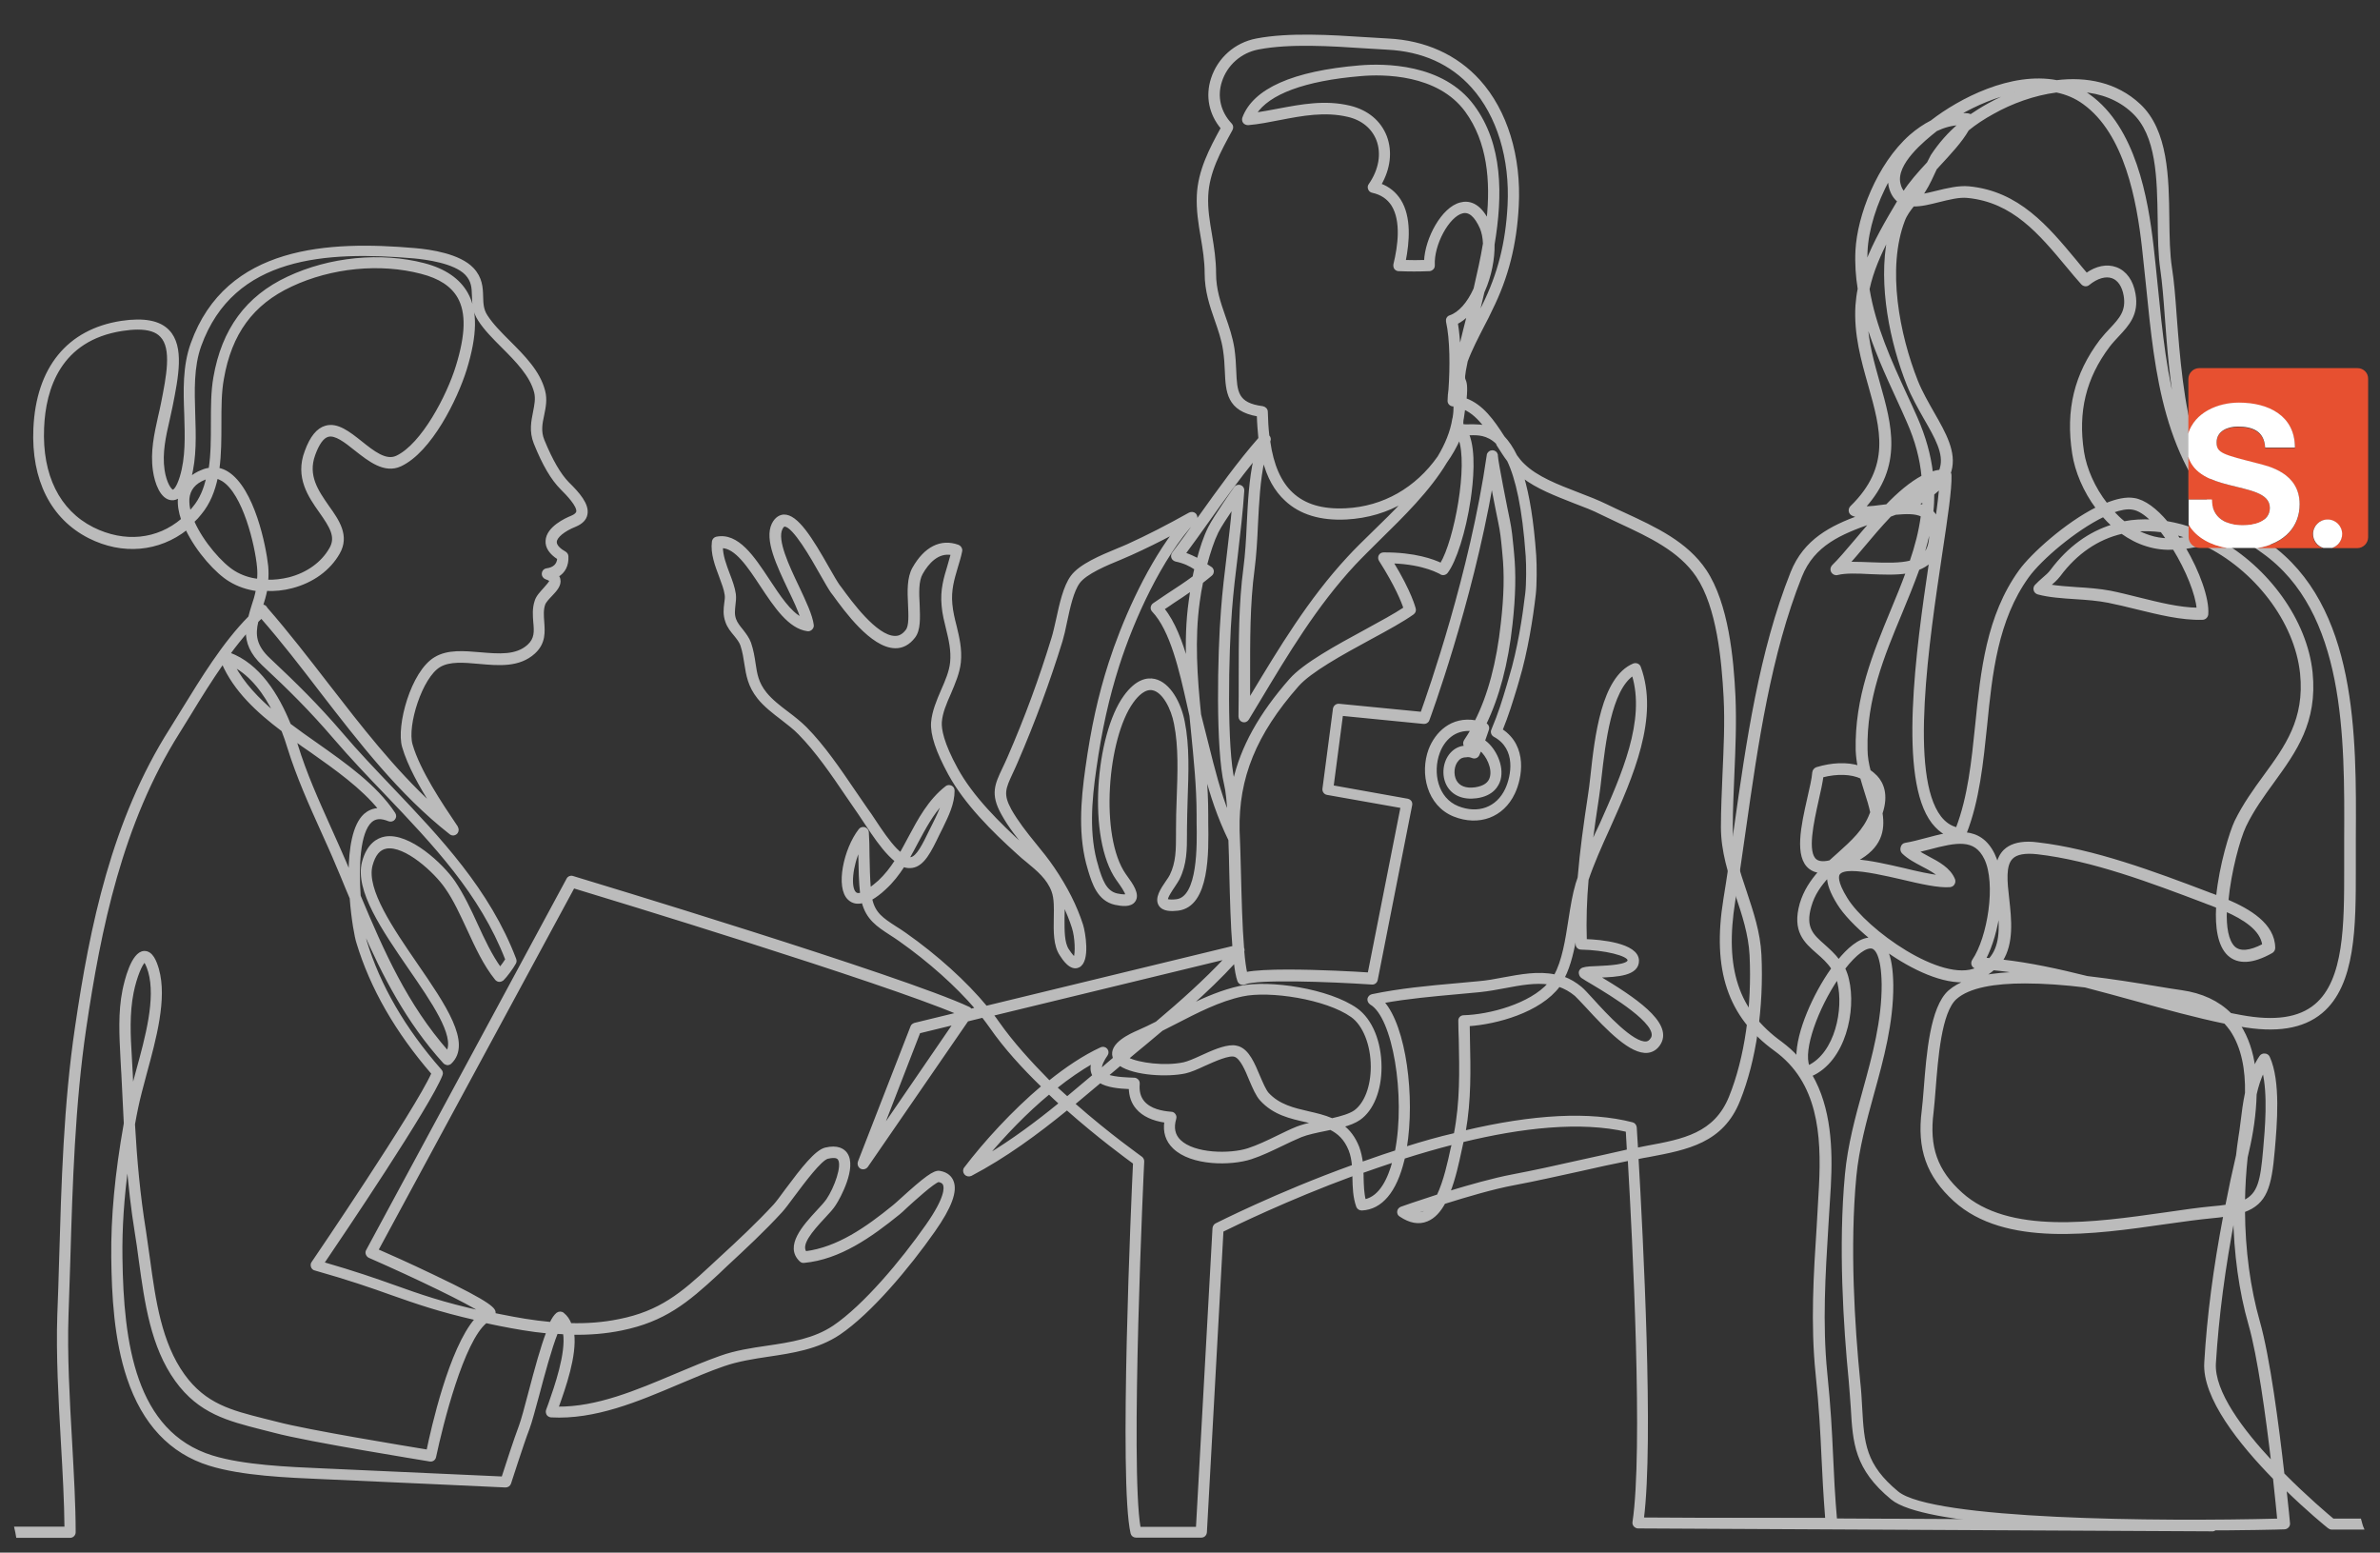 <?xml version="1.0" encoding="utf-8"?>
<!-- Generator: Adobe Illustrator 22.1.0, SVG Export Plug-In . SVG Version: 6.00 Build 0)  -->
<svg version="1.1" xmlns="http://www.w3.org/2000/svg" xmlns:xlink="http://www.w3.org/1999/xlink" x="0px" y="0px"
	 viewBox="0 0 1063.1 693.4" style="enable-background:new 0 0 1063.1 693.4;" xml:space="preserve">
<rect x="0" y="0" width="1063.1" height="693.4" fill="#333333" stroke="none"/>
<style type="text/css">
	.st0{fill:#BBBBBB;stroke:#BBBBBB;stroke-miterlimit:10;}
	.st1{fill:#E75030;}
	.st2{fill:#FFFFFF;}
</style>
<g id="background">
</g>
<g id="line_art">
	<g>
		<path class="st0" d="M1054.2,678.7h-12.1c-2.4-2-11.9-10-22.2-20.4c-2.4-21.2-6.4-52.1-11-68.2c-4.2-14.7-6.5-31.9-6.6-49.2
			c9.9-3.6,11.9-10.9,13.3-27.2c1-11.5,2.7-30.8-2.2-41.5c-0.3-0.7-1-1.2-1.8-1.2c-0.8-0.1-1.5,0.3-1.9,0.9c-1.1,1.6-2,3.3-2.8,5
			c-0.9-6.9-3-13.4-6.6-19c16.3,3,28.3,1.1,36.6-5.8c14.9-12.4,14.9-38.6,14.9-63.9v-4.2c0-3.2,0-6.4,0-9.7
			c0.3-46.1,0.6-103.5-38.6-131.4c-2.5-1.8-4.9-3.6-7.2-5.5c2.3-0.3,4.7-0.5,7.1-0.5h0c1.1,0,2.1-0.9,2.1-2c0.1-1.1-0.8-2.1-1.9-2.2
			c-34.8-2.9-38.8-56.2-41.5-91.5c-0.6-8.5-1.2-15.8-2.1-21.4c-1-6.4-1.1-13.9-1.2-21.9c-0.2-18.5-0.5-39.6-12.9-51.1
			c-10.3-9.6-23.6-12.1-36.9-10.5c-20.4-3.9-43.4,8.2-55.8,17.8c-0.1,0.1-0.2,0.2-0.3,0.2c-3.1,1.6-6.2,3.7-9.2,6.3
			c-14.7,13-23.3,36-24.1,51.2c-0.3,5.9,0.1,11.6,1,17.2c-0.5,2.4-0.8,4.9-1,7.4c-0.8,12.8,2.5,24.4,5.7,35.7
			c5.5,19.5,10.3,36.4-8.1,54.3c-0.5,0.5-0.7,1.2-0.6,1.9c0.1,0.7,0.6,1.3,1.3,1.6c0.9,0.4,1.9,0.6,3,0.7
			c-12.5,4.6-24.5,10.5-30.3,25.1c-14,35.1-19.8,75.4-25.3,114.4c-1.6,11-3,21.3-4.7,31.5c-5.1,31.5,1.9,52.3,22.6,67.3
			c19.6,14.2,21.3,37.7,20.1,60.8c-0.3,5.9-0.7,11.9-1,17.7c-1.4,21.5-2.8,43.8-0.5,66.2c1.6,15.6,2.1,25.8,2.6,36.6
			c0.4,8.3,0.8,16.8,1.7,28.2h-57.6c0.5,1.4-1.8,1.7-1.4,3.1h60c0.6,0,2.4,0.9,2.8,0.4c0.4-0.4,0.6-1,0.6-1.6
			c-1.1-12.5-1.5-21.6-1.9-30.4c-0.5-10.9-1-21.1-2.6-36.8c-2.2-22.1-0.8-44.2,0.5-65.5c0.4-5.8,0.7-11.8,1.1-17.8
			c0.9-16.8,0.2-35-8.3-49.6c15-6.6,19.7-29,16.4-42.8c-0.4-1.8-1-3.4-1.7-4.9c5.1-6.6,9.9-10.1,12.7-9.3c1.3,0.4,4.4,2.8,4.6,16.3
			c0.1,16.3-4.2,32.1-8.4,47.3c-3.4,12.2-6.8,24.8-8,37.7c-3,31.8-0.7,67.7,1.7,92.2c0.4,4.3,0.6,8.1,0.9,11.8
			c0.9,15.9,1.6,27.4,17.9,40.8c14.2,11.7,88.1,13.7,135.3,13.7c21.8,0,38-0.4,40-0.5c0.6,0,1.1-0.3,1.5-0.7s0.6-1,0.5-1.6
			c-0.1-0.8-0.6-6.8-1.6-15.5c10,9.8,18.5,16.7,19.4,17.4c0.4,0.3,0.8,0.5,1.3,0.5h13.9C1054.9,681.5,1054.6,680.1,1054.2,678.7z
			 M1004.8,591.3c4.1,14.2,7.8,41.3,10.2,61.9c-13.4-14.3-26.5-31.6-25.7-44.4c1.3-20.9,4.1-42.4,8.7-66.3
			C998.3,559.7,1000.6,576.7,1004.8,591.3z M1004.1,514.1c1.8-7.6,3.2-16.5,3.4-25.4c0.8-3.6,1.9-7.1,3.5-10.4
			c2.6,10.3,1.2,26.1,0.4,35.1c-1.2,13.9-2.4,20-9.1,23.1c0.1-6.6,0.5-13.2,1.2-19.7C1003.7,515.9,1003.9,515,1004.1,514.1z
			 M1003.3,488.1c-0.9,4.3-1.5,8.8-2,13.1c-0.3,2.4-0.6,4.8-1,7.1c-0.4,2.5-0.7,5.1-1,7.7c-1.8,7.7-3.4,15.2-4.8,22.5
			c-1.8,0.3-3.8,0.5-6.1,0.7c-6.6,0.6-13.9,1.7-21.6,2.8c-31.1,4.4-69.7,10-90.7-9c-11.2-10.1-14.9-20.7-12.9-36.4
			c0.3-2.7,0.6-6.1,0.9-10.1c1.1-13.8,2.6-34.6,9.5-40.7c6-5.3,17.6-7.1,30.9-7.1c8.6,0,17.9,0.7,26.9,1.8c7.7,2,15.4,4.1,23,6.2
			c13,3.6,26.4,7.3,39.5,10c0.9,1,1.8,2.1,2.6,3.2C1001.8,467.7,1003.5,477.9,1003.3,488.1z M849.9,380.7c2.5,2.5,5.8,4.2,9,5.9
			c2.9,1.5,5.6,3,7.6,4.8c-4.4-0.5-10.3-1.8-16-3.2c-7.8-1.8-15.3-3.5-21.3-3.9c0,0,0.1,0,0.1-0.1c10.7-5.8,12.3-13.2,11.1-21
			c2.8-8.4,0.4-13.5-2.3-16.4c-0.9-0.9-1.9-1.8-3-2.5c-0.8-3.1-1.4-6.3-1.4-9.6c-0.5-22.5,7.5-41.9,15.3-60.6
			c2.8-6.7,5.5-13.4,7.9-20c2-0.8,3.8-1.8,5.3-3.3c-6,40.1-13.8,97.1,1.1,116.5c1.8,2.3,3.8,4.1,6.1,5.3c-3.1,0.5-6.2,1.4-9.3,2.2
			c-3,0.8-6,1.6-9,2.1c-0.8,0.1-1.4,0.7-1.6,1.5C849.2,379.3,849.4,380.1,849.9,380.7z M821.2,381.3c-1.3,1.1-2.5,2.3-3.8,3.4
			c-3.4,0.8-5.2,0.3-6.3-0.5c-4.5-3.4-1.4-17,0.8-27c0.9-3.9,1.7-7.6,2.1-10.5c6.6-1.7,13-1.5,17.4,0.6c0.6,2.2,1.3,4.3,1.9,6.3
			c1.1,3.3,2,6.4,2.6,9.2c-0.1,0.2-0.2,0.5-0.3,0.7C832.9,370.8,827.2,375.9,821.2,381.3z M835.6,372.5c-1,2.3-2.7,4.5-5.7,6.5
			C832,377,833.9,374.9,835.6,372.5z M852.2,171.8c2.1,5.3,4.9,10.2,7.6,15c4.9,8.5,9.1,15.8,7.2,22.3c-0.1,0.4-0.2,0.8-0.4,1.2
			c-1.2,0.1-2.4,0.4-3.7,0.8c-0.9-7.7-3.1-15.8-6.9-24.5c-1.5-3.4-3-6.7-4.6-10.1c-7-15.2-14.1-30.8-16.8-47.4
			c1.7-8,5.1-15.7,9-23.1C839.3,127.3,844.8,153.2,852.2,171.8z M866.7,217.8c-0.3,3.6-0.9,8.2-1.6,13.5c-0.5-1.1-1.2-2-2-2.8
			c0.3-2.6,0.4-5.2,0.4-7.9C864.7,219.7,865.7,218.7,866.7,217.8z M862,235.6c0.2,1.2,0.3,2.6,0.2,4.2c-0.2,3.9-1.3,6.5-3.4,8.4
			C860.1,244,861.2,239.8,862,235.6z M856.3,225.2c0.2-0.1,0.3-0.2,0.5-0.2c0.8-0.4,1.6-0.9,2.4-1.3c0,0.8-0.1,1.5-0.1,2.3
			C858.1,225.6,857.2,225.4,856.3,225.2z M859.2,218.5c-1.3,0.9-2.8,1.8-4.4,2.7c-0.7,0.4-1.3,0.7-2,1c2.2-1.8,4.3-3.4,6.4-4.7
			C859.2,217.8,859.2,218.2,859.2,218.5z M858.5,230.3c-0.9,7-2.7,13.8-5,20.5c-4.6,1.2-10.7,1.1-18,0.8c-2.6-0.1-5.1-0.2-7.5-0.2
			c-0.7,0-1.4,0-2.1,0c1.9-2.1,3.9-4.5,6.1-7.1c3.7-4.4,7.9-9.4,12.3-14c0.8-0.3,1.6-0.6,2.4-0.9C851.3,229,855.6,228.8,858.5,230.3
			z M866.6,364.9c-14.4-18.7-5.4-78.4,0.5-117.9c2.4-15.9,4.3-28.5,4.1-34.8c0-0.4-0.1-0.7-0.3-1c0.1-0.3,0.2-0.6,0.3-1
			c2.3-8.2-2.5-16.7-7.6-25.6c-2.6-4.6-5.4-9.4-7.4-14.4c-8.2-20.7-14-50.4-5.8-71.8c0.9-2.4,2.5-4.6,4.2-6.7
			c3.5,0.1,7.4-0.9,11.4-1.9c4.5-1.1,9.1-2.3,12.9-1.9c20.4,2,32.2,16.2,44.7,31.2c2.1,2.5,4.2,5.1,6.4,7.5c0.8,0.9,2.1,1,2.9,0.3
			c3.8-3.1,7.7-4.2,10.7-3.1c2.8,1,4.8,4,5.5,8.2c1.2,7-2.1,10.5-6.2,14.9c-1.5,1.6-3,3.2-4.5,5.1c-11.4,15.1-15.3,31.1-12.3,50.5
			c1.2,7.9,4.9,16.8,10.6,24.4c-13.9,6.9-29.2,20.8-34.4,28c-14.6,20.2-17.1,44.9-19.5,68.7c-1.7,16.6-3.3,32.3-8.7,46.4
			C871.2,369.3,868.7,367.6,866.6,364.9z M887.1,324.1c2.3-23.3,4.8-47.3,18.7-66.6c5.8-8,21.1-21,33.7-27.1
			c1.3,1.5,2.7,2.9,4.2,4.3c-10.5,3.2-19.7,9.9-27.3,20c-1.1,1.5-2.3,2.5-3.7,3.7c-1.1,1-2.3,2-3.4,3.2c-0.5,0.6-0.6,1.3-0.4,2
			c0.2,0.7,0.8,1.2,1.5,1.4c4.8,1.3,10.6,1.7,16.7,2.1c4.9,0.3,10,0.7,14.6,1.6c4,0.8,8.2,1.8,12.6,2.9c9.9,2.4,20.1,5,29.5,4.7
			c1.1,0,2-0.9,2.1-2c0.5-6.9-3.8-18.9-10.1-29.6c2.9-0.4,5.7-1,8.5-1.7c22.9,10.9,41.2,34.4,43.6,57.8c2.1,20.5-6.8,32.7-16.3,45.7
			c-4.6,6.3-9.3,12.8-13,20.4c-2.2,4.6-6.8,19.5-8.2,33.5c-1.2-0.5-2.4-0.9-3.5-1.3l-1-0.4c-23.7-9-50.7-19.1-75.7-22
			c-1.5-0.2-2.8-0.3-4.1-0.3c-4.8,0-8.3,1.2-10.7,3.5c-1.7,1.7-2.7,3.8-3.2,6.3c-0.4-1.7-1-3.2-1.7-4.7c-3.1-6.3-7.5-8.8-12.6-9.3
			C883.7,357.5,885.4,340.5,887.1,324.1z M948.8,233.3c-1.8-1.4-3.5-3.1-5.1-4.8c3.4-1.2,6.4-1.8,8.8-1.4c2.8,0.4,5.8,2.4,8.8,5.4
			C957,232.3,952.9,232.5,948.8,233.3z M965.5,237.2c0.9,1.2,1.8,2.4,2.7,3.7c-2.7-0.1-5.4-0.5-8.1-1.4c-2.1-0.7-4.1-1.5-6-2.6
			C957.8,236.6,961.6,236.7,965.5,237.2z M947.8,237.9c3.4,2.4,7.1,4.4,11.1,5.6c4.1,1.3,8.1,1.7,12.1,1.5
			c5.8,9.4,10.2,20.3,10.7,26.9c-8.3-0.1-17.4-2.4-26.3-4.6c-4.5-1.1-8.7-2.2-12.8-3c-4.8-0.9-10-1.3-15.1-1.6
			c-4.3-0.3-8.5-0.6-12.1-1.2c0.1-0.1,0.1-0.1,0.2-0.2c1.4-1.2,2.9-2.5,4.3-4.3C927.4,246.9,937,240.4,947.8,237.9z M971.8,238.4
			c0.5,0.1,1.1,0.3,1.6,0.4c1.3,0.4,2.7,0.8,4,1.3c-1.4,0.2-2.7,0.4-4.1,0.6C972.8,239.9,972.3,239.1,971.8,238.4z M994.2,406.6
			c7.9,3.5,15.9,8.4,16.8,15.4c-6.1,3.2-10.5,3.5-13.1,1.1C994.9,420.2,993.9,413.9,994.2,406.6z M892.9,406.5
			c0.8,8.3,0.8,16.4-4.1,21.9c-0.7-0.1-1.5-0.1-2.2-0.2C889.6,422.5,891.9,414.5,892.9,406.5z M890.4,432.8c4.2,0.4,8.5,1,12.7,1.7
			c-6.5,0.1-12.5,0.6-17.8,1.7C887.3,435.2,889,434.1,890.4,432.8z M967.9,446c2.1,0.3,4,0.6,5.6,0.9c4.5,0.7,8.6,1.9,12.1,3.7
			C979.7,449.1,973.8,447.6,967.9,446z M1010.7,246.5c37.5,26.6,37.1,82.8,36.9,127.9c0,3.3,0,6.5,0,9.7v4.2
			c0,24.4,0,49.5-13.3,60.6c-7.3,6.1-18.2,7.7-33.3,4.9c-1.6-0.3-3.2-0.6-4.7-0.9c-5.5-5.5-12.8-8.9-21.9-10.2
			c-2.9-0.4-6.6-1-10.8-1.7c-9-1.5-20-3.3-31.3-4.6c-12.8-3.2-25.6-6-38.2-7.4c5-7.8,3.9-18.4,2.9-27.4c-0.9-7.8-1.7-15.2,1.7-18.5
			c2-2,5.8-2.7,11.3-2.1c24.6,2.8,51.2,12.9,74.7,21.8l1,0.4c1.4,0.5,3,1.1,4.7,1.8c-0.5,9.1,0.7,17.2,5,21.3
			c4.3,4,10.8,3.7,19.3-1.1c0.7-0.4,1.1-1.1,1.1-1.9c-0.1-10.5-11.1-16.9-20.9-21.1c1.2-12.9,5.2-27.6,7.9-33.3
			c3.5-7.3,8.1-13.6,12.6-19.8c9.9-13.7,19.3-26.6,17.1-48.7c-2.4-23.3-19.6-46.7-41.7-59c0.2-0.1,0.4-0.1,0.7-0.2
			c3.2-0.9,6.4-1.8,9.6-2.5C1003.7,241.3,1007,244,1010.7,246.5z M952.7,50c11.1,10.3,11.3,29.5,11.6,48.1
			c0.1,8.1,0.2,15.8,1.2,22.5c0.8,5.5,1.4,12.7,2,21.1c1,13.6,2.2,29.7,5.3,44.8c-5.4-18.1-7.4-38-9.5-59.1
			c-0.6-5.6-1.1-11.3-1.8-17.1c-2.5-22.1-8.1-53.1-28.2-67.6c-1.1-0.8-2.2-1.5-3.3-2.1C938.3,41.2,946.3,44,952.7,50z M918.6,40.8
			c4.4,0.9,8.5,2.6,12.2,5.3c18.7,13.5,24.1,43.3,26.5,64.6c0.6,5.7,1.2,11.5,1.8,17c4,40,7.8,78.1,37.9,107.4
			c-2.4,0.6-4.7,1.3-7.1,1.9c-1.7,0.5-3.5,1-5.2,1.4c-3.3-1.5-6.7-2.7-10.1-3.7c-2.3-0.6-4.5-1.1-6.8-1.5
			c-4.7-5.6-9.9-9.6-14.6-10.3c-3.5-0.6-7.8,0.4-12.3,2.2c-5.6-7.1-9.3-15.7-10.5-23.2c-2.8-18.1,0.9-33.2,11.5-47.3
			c1.3-1.7,2.8-3.3,4.2-4.8c4.4-4.7,8.9-9.5,7.3-18.5c-1-5.8-3.9-9.9-8.2-11.5c-4-1.5-8.7-0.6-13.2,2.6c-1.7-2-3.4-4-5-6
			c-12.5-15-25.4-30.6-47.6-32.7c-4.5-0.4-9.5,0.8-14.4,2c-2.3,0.6-4.6,1.1-6.7,1.5c0.5-0.6,0.9-1.2,1.3-1.9c1.7-2.6,3.7-6.9,5.1-10
			c0,0,0,0,0,0c0.4-0.4,0.8-0.8,1.1-1.2c5-5.4,10.2-10.9,13.2-16.2c3.3-2.7,7.1-5.2,11.3-7.5C898.5,45.8,908.5,42.1,918.6,40.8z
			 M900.1,41.1c-4.1,1.6-8.1,3.4-11.8,5.5c-2.9,1.6-5.6,3.3-8.1,5c-0.3-0.3-0.7-0.4-1.2-0.5c-0.8-0.1-1.6-0.1-2.3-0.1
			c-0.6,0-1.1,0-1.7,0C882.9,46.5,891.6,42.8,900.1,41.1z M864.9,58.1c3.4-1.6,6.9-2.6,10.5-2.7c-4.9,4.1-9,8.8-12.5,14.1
			c-0.3,0.5-0.8,1.5-1.7,3.3c-4.1,4.4-8.1,8.9-10.8,13.2c-0.9-0.9-1.6-2.2-2-4C846.3,73.1,859.2,62.6,864.9,58.1z M833.7,112.1
			c0.4-9.2,4-21.5,10.1-32.3c0,1.1,0.1,2.2,0.3,3.3c0.7,3,2,5.2,3.9,6.7l-0.1,0.2c-5.1,8.6-10.7,18-14.4,27.9
			C833.6,115.9,833.6,114,833.7,112.1z M839.2,171c-2.5-8.9-5.1-18-5.5-27.6c3.5,12,8.8,23.6,14,34.9c1.5,3.3,3.1,6.7,4.5,10
			c3.8,8.6,5.9,16.7,6.6,24.5c-5.3,2.8-10.8,7.5-16,12.9c-0.3,0-0.6,0.1-0.9,0.1c-3.2,0.4-6.5,0.9-9.2,0.8
			C849.6,208,844.6,190,839.2,171z M795.5,465.6c-19.5-14.1-25.7-33-20.9-63.2c1.7-10.3,3.1-20.6,4.7-31.6
			c5.5-38.7,11.3-78.8,25.1-113.4c5.7-14.3,18-19.3,31.3-24c-2.4,2.8-4.8,5.5-7,8.2c-3.9,4.6-7.3,8.6-9.9,11.1
			c-0.7,0.7-0.9,1.7-0.4,2.6c0.5,0.8,1.4,1.3,2.4,1c3.6-0.9,8.9-0.7,14.5-0.4c5.4,0.2,11.3,0.5,16.5-0.3c-2.1,5.7-4.4,11.4-6.8,17.1
			c-7.9,19.1-16.1,38.9-15.6,62.3c0.1,2.5,0.4,5,0.9,7.4c-5.3-1.6-11.9-1.4-18.8,0.7c-0.8,0.3-1.4,1-1.5,1.9
			c-0.2,2.8-1.2,7-2.2,11.4c-2.8,12.3-5.9,26.3,0.7,31.3c1.2,0.9,2.6,1.5,4.3,1.6c-3.6,4-6.7,8.6-8.4,14.3
			c-3.5,12.3,2,17.1,7.4,21.8c2.4,2.1,4.8,4.2,6.7,7.1c-0.1,0.2-0.2,0.3-0.3,0.5c-7.7,10.9-15.5,27.9-15.3,39.3
			C800.8,469.9,798.3,467.7,795.5,465.6z M807.8,476.3c-3-7.5,3.9-26.1,12.9-39.4c0.2,0.6,0.4,1.2,0.5,1.8
			C824.1,450.6,820.2,470.4,807.8,476.3z M835.5,419.2c-5,0-10.3,5-14.2,9.8c-2-2.7-4.4-4.8-6.6-6.8c-5.1-4.5-8.9-7.8-6.1-17.5
			c1.5-5.3,4.4-9.4,8-13.3c-0.1,3.1,1.3,7.1,4.5,12.2c2.7,4.4,8,10,14.7,15.5C835.8,419.2,835.6,419.2,835.5,419.2z M824.8,401.4
			c-4.8-7.7-4-10.4-3.4-11.2c0.9-1.2,2.9-1.7,5.7-1.7c5.9,0,15.1,2.1,22.5,3.8c8.4,2,16.4,3.8,21.4,3.4c0.7-0.1,1.3-0.4,1.6-1
			c0.4-0.6,0.4-1.3,0.2-1.9c-2-4.9-7-7.5-11.7-10c-1.6-0.9-3.2-1.7-4.6-2.6c1.6-0.4,3.2-0.8,4.8-1.2c12.8-3.4,20.9-5,25.5,4.4
			c5.4,11.1,1.5,35.4-5.4,45.5c-0.4,0.6-0.5,1.5-0.2,2.1c0.3,0.7,1,1.1,1.8,1.2c0.3,0,0.5,0,0.8,0c-0.3,0.1-0.5,0.3-0.8,0.4
			C867.2,439.7,833.5,415.5,824.8,401.4z M847.6,666.5c-14.8-12.2-15.4-21.9-16.3-37.8c-0.2-3.8-0.4-7.6-0.9-12
			c-2.4-24.3-4.7-59.9-1.7-91.4c1.2-12.5,4.6-24.9,7.9-36.9c4.3-15.5,8.7-31.6,8.6-48.5c-0.1-6.9-0.9-12-2.5-15.4
			c11.6,8.2,25.4,14.7,36.1,13.6c-3.2,1.2-5.9,2.7-8.1,4.6c-8.1,7.2-9.7,28.2-10.9,43.5c-0.3,3.9-0.6,7.3-0.9,9.8
			c-2.2,17.1,2.1,29.1,14.2,40.1c22.5,20.4,62.2,14.7,94.2,10.1c7.7-1.1,15-2.1,21.4-2.7c1.7-0.2,3.3-0.3,4.9-0.6
			c-4.5,23.6-7.3,44.9-8.5,65.6c-1,15.6,15.5,36.2,30.7,51.7c0.9,8.4,1.6,15.1,1.9,18.5C964.3,680.1,863,679.2,847.6,666.5z"/>
	</g>
	<g>
		<path class="st0" d="M988.5,679.9c0-0.2,0-0.3,0-0.4c-0.1,0-0.1,0-0.2,0l-254.5-1.3c4.4-34.7-0.4-126-2.4-161c0,0,0,0,0,0
			c1.8-0.4,3.5-0.7,5.3-1c16.8-3.2,32.7-6.1,40.1-24.8c7.2-17.9,10.6-41.6,9.5-65c-0.5-10-3.6-19.1-6.5-27.9
			c-3.3-9.7-6.3-18.8-6.3-29.1c0-7.8,0.4-15.7,0.7-23.4c0.5-11.4,1-23.2,0.5-35c-0.8-17-3.1-41.3-12.9-56.1
			c-8.4-12.6-22.5-19.1-36.1-25.4c-2.8-1.3-5.5-2.5-8.1-3.8c-3.9-1.9-8.2-3.6-12.7-5.3c-9.1-3.5-18.5-7.1-24.4-12.9
			c-1.2-1.1-2.3-2.5-3.3-3.9c-1.8-3.7-3.7-6.4-5.6-8.4c-4.6-7.2-9.5-14.2-17-16.9c0.6-6.4,0-7.6-0.5-8.8c-0.2-0.5-0.5-1.1,1-8.2
			c2-5.4,4.7-10.5,7.5-16c1.2-2.2,2.4-4.6,3.5-7c7.2-14.4,10.9-29.1,11.8-46.3c1.2-22.1-5.1-42.5-17.2-55.9
			c-10.1-11.2-24.2-17.6-40.7-18.4c-3.1-0.2-6.4-0.4-10-0.6c-15.3-1-34.3-2.2-48.8,0.6c-9.4,1.8-16.9,8.5-19.8,17.5
			c-2.5,7.8-0.9,15.7,4.4,22c-5.1,9.3-10.2,19-10.7,30c-0.3,6.6,0.7,12.7,1.7,18.5c0.9,5.3,1.8,10.7,1.8,16.5
			c0,7.6,2.2,14.2,4.4,20.5c1.5,4.3,3.1,8.8,3.8,13.6c0.5,3.3,0.7,6.4,0.8,9.3c0.4,9.4,0.8,17.6,14.3,19.9c0.1,3.7,0.4,7.1,0.7,10.3
			c-9.4,10.7-18.2,23-26.7,34.9c-3.9,5.5-7.9,11.1-11.9,16.4c-0.4,0.5-0.5,1.3-0.3,1.9c0.2,0.6,0.8,1.1,1.5,1.3
			c3.8,0.8,6.2,2,8.8,3.7c-0.3,1.3-0.6,2.5-0.8,3.7c-3.6,2.7-7.6,5.3-11.6,7.9c-2.1,1.4-4.2,2.8-6.2,4.2c-0.5,0.3-0.8,0.9-0.9,1.4
			c-0.1,0.6,0.1,1.2,0.5,1.6c8.2,8.6,12.3,26.8,15.6,41.5c0.4,1.8,0.8,3.6,1.2,5.3c0.2,2.4,0.5,4.7,0.7,7.1
			c1.2,12.2,2.5,24.8,2.5,37.2c0,1,0,2.1,0,3.4c0.2,10,0.6,33.6-9.5,34.8c-3.5,0.4-4.3-0.2-4.3-0.2h0c-0.3-1,2.1-4.6,3.2-6.2
			c0.8-1.2,1.5-2.3,2-3.2c3.3-6.6,3.3-13.2,3.3-20.2l0-1.9c0-4.4,0.2-8.9,0.3-13.6c0.4-11.6,0.9-23.6-1.3-34.5
			c-1.6-8.2-6.3-17.1-13-18.6c-3.2-0.7-8,0-13.3,7.3c-12.5,17.2-16.4,63.3-3.3,81.8l0.5,0.7c1,1.4,3.6,5,3.6,6.3
			c-0.3,0.1-1.5,0.3-4.3-0.3c-5.3-1.2-7-6.9-8.6-11.9l-0.2-0.8c-4.3-13.8-2.9-29.6-0.9-43.3c2.5-17.7,5.7-32,10.3-46.4
			c6.5-20.3,18.9-48,34.3-64.6c0.8-0.8,0.7-2.1-0.1-2.9c-0.7-0.6-1.6-0.6-2.4-0.2c-10,5.6-18.8,10.1-27.6,14.1
			c-1.3,0.6-2.8,1.2-4.5,1.9c-7.5,3.1-16.8,7-20.5,12.1c-3.3,4.5-5,12.4-6.5,19.3c-0.7,3-1.3,5.9-2,8.1c-5.5,18-11.9,35.5-19.7,53.4
			c-0.8,1.9-1.6,3.5-2.3,5c-3.3,7-5.4,11.3-0.5,20.1c3.1,5.7,7.3,10.9,11.4,15.9c0.2,0.2,0.4,0.5,0.6,0.7c-0.8-0.7-1.7-1.4-2.5-2.2
			c-10.9-9.9-23-21.8-29.9-34.5c-6.3-11.5-7.3-17.7-7.1-20.8c0.3-4.2,2.1-8.4,4.1-12.9c1.9-4.5,3.9-9.1,4.4-13.8
			c0.6-6-0.7-11.2-1.9-16.2c-0.8-3.1-1.6-6.4-1.9-9.8c-0.6-6.3,0.9-11.2,2.4-16.3c0.7-2.4,1.5-4.8,2-7.4c0.2-1-0.4-1.9-1.3-2.3
			c-7.7-2.8-14.8,0.8-20,10c-2.4,4.3-2.2,10.3-1.9,16.1c0.2,4.8,0.5,9.7-1.1,11.7c-1.5,2-3.3,3-5.3,2.9
			c-8.4-0.1-19.8-15.8-24.1-21.7c-0.4-0.5-0.7-0.9-1-1.3c-1-1.4-2.6-4.2-4.5-7.5c-7.7-13.6-14.1-23.9-20-23.7
			c-1.4,0.1-3.4,0.8-4.9,3.8c-3.3,6.9,2.2,18.3,7.4,29.3c2.3,4.7,4.4,9.3,5.5,12.8c-5.3-2.6-10.1-10-14.8-17.1
			c-6.8-10.3-13.8-20.9-23.3-18.9c-0.8,0.2-1.4,0.9-1.5,1.7c-0.7,5.3,1.4,10.7,3.2,15.5c1.1,3,2.2,5.8,2.5,8.2
			c0.2,1.2,0,2.5-0.2,3.9c-0.3,2.4-0.6,5,0.5,8.1c0.8,2.4,2.3,4.2,3.8,6c1.2,1.5,2.4,3,2.9,4.5c1,3,1.4,5.8,1.8,8.4
			c0.8,5,1.5,9.8,5.8,15.2c2.8,3.5,6.7,6.5,10.5,9.4c2.8,2.2,5.5,4.2,7.7,6.5c7.7,7.8,14.7,18,21.4,27.9c1.9,2.8,3.7,5.4,5.5,8
			c1,1.5,2.1,3.1,3.2,4.8c3.2,4.8,6.6,9.8,10.2,13.5c1,1,1.9,1.9,2.9,2.6c-2.2,3.4-4.6,6.5-7.5,9.2c-1.5,1.3-2.9,2.5-4.2,3.3
			c-0.4-4.5-0.5-9.8-0.6-14.9c0-3.7-0.1-7.1-0.3-10.3c0-0.8-0.6-1.5-1.4-1.8c-0.8-0.2-1.7,0-2.2,0.7c-6.7,8.6-10.4,25.8-4.8,30.9
			c1.6,1.5,3.7,2,6.2,1.3c1.9,7.5,6.6,10.6,12.3,14.3c1.4,0.9,2.8,1.8,4.2,2.8c13.2,9.3,25.4,20.2,34.2,30.5l-2.4,0.6
			c-0.2-0.3-0.5-0.6-0.8-0.8c-29.6-13.9-171.1-56.7-177.1-58.5c-0.9-0.3-1.9,0.1-2.3,1L164,558.5c-0.3,0.5-0.3,1.1-0.1,1.6
			c0.2,0.5,0.6,1,1.1,1.2c21.2,9.3,44,20.3,50.5,24.7c-17.8-3.9-27.9-7.5-39.4-11.6c-8.4-3-17.9-6.3-31.8-10.3
			c8.5-12.5,47.7-70.6,52.9-84.1c0.3-0.7,0.1-1.5-0.4-2c-16.2-18.4-27.5-37.9-33.5-57.8c-0.4-1.3-0.8-3.3-1.3-5.8
			c9.2,21.1,19.9,41.9,36.4,60.1c0.4,0.4,0.9,0.6,1.4,0.7c0.5,0,1.1-0.2,1.4-0.5c9.2-8.7-2.7-25.9-15.2-44.1
			c-10.7-15.6-22.9-33.3-20.1-44.1c1.3-4.8,3.4-7.4,6.6-8c8.5-1.5,22,10.9,26.8,18c3.8,5.4,6.8,12.1,9.8,18.5
			c3.6,7.8,7.3,15.9,12.5,22.3c0.4,0.4,0.9,0.7,1.4,0.7c0.6,0,1.1-0.2,1.5-0.5c1.5-1.4,4.5-5.5,5.5-7.4c0.3-0.5,0.3-1.1,0.1-1.7
			c-11.7-30.8-33.8-54-55.1-76.4c-7.5-7.9-15.3-16-22.5-24.5c-10.9-12.7-20.5-22.1-32.2-33.1c-6.4-5.9-6.8-11-5.4-16.9
			c0.6-0.6,1.2-1.2,1.9-1.8c9.2,10.5,18,21.9,26.5,33c17.4,22.5,35.3,45.8,57.9,63.5c0.9,0.7,2.1,0.5,2.8-0.4c0.5-0.7,0.5-1.7,0-2.4
			l0-0.1c-7.1-10.5-16.8-25-20.2-36.7c-2.5-8.6,4.4-30.3,12.5-35.1c4.5-2.7,10.9-2.1,17.7-1.5c8.8,0.8,17.9,1.6,24.6-4.5
			c4.8-4.4,4.3-9.4,4-13.8c-0.2-2.7-0.4-5.3,0.4-7.7c0.4-1.3,1.9-2.8,3.2-4.2c2.1-2.2,4.2-4.5,3.6-7.1c-0.1-0.6-0.4-1.1-0.7-1.5
			c2.9-1.7,4.5-4.7,4.3-8.7c0-0.7-0.4-1.3-1-1.7c-2-1.1-4.3-2.9-4.2-4.8c0.1-2.3,3.7-5.2,8.7-7.2c2.9-1.2,4.6-2.9,5-5.1
			c0.9-4.4-3.5-9.4-8.2-14c-3.7-3.8-7.3-10-11-19c-1.7-4.1-0.9-7.7-0.1-11.5c0.7-3.4,1.4-6.8,0.4-10.6c-2.2-8.6-9-15.4-15.6-22
			c-3.9-3.9-7.6-7.6-10.1-11.5c-1.9-2.9-1.9-5.7-2-8.8c-0.1-3.8-0.3-8.2-4.2-12.3c-5.9-6.2-18.7-8.1-25.8-8.7
			c-38.2-3.3-84-1.4-99.6,42.1c-3.7,10.2-3.3,21.1-2.9,31.8c0.3,9.9,0.6,19.2-2,27.8c-1.6,5.2-3.1,6.2-3.6,6.2
			c-1-0.1-3.3-3.3-4.2-9.3c-1.1-7.6,0.6-15.2,2.3-22.5c0.4-2,0.9-4,1.3-6c2.6-13.1,5.3-26.6-1.4-33.6c-4-4.2-10.9-5.5-21-4
			c-23.9,3.7-37.6,20.6-38.8,47.6c-1,22.8,7.7,40,24.4,48.5c15,7.6,31.2,6,43.5-3.7c4.7,10,13.6,19.7,19.4,23.1
			c3.6,2.2,7.7,3.6,12.1,4.2c-0.5,2.5-1.2,4.9-2,7.2c-0.5,1.6-1,3.3-1.4,4.9c-11.6,11.7-21.2,27.5-29.9,41.6
			c-1.8,2.9-3.5,5.7-5.2,8.4C50.4,366.3,40.6,413.7,34,458.8c-5.1,34.3-6.1,69.8-7.1,104.2c-0.2,8-0.5,16.2-0.8,24.2
			c-0.6,17.8,0.5,37.6,1.6,56.9c0.8,13.7,1.5,26.7,1.6,38.2H6.9c0.3,1.3,0.6,2.7,0.8,4h23.6c1.1,0,2-0.9,2-2
			c0-12.2-0.8-25.9-1.6-40.5c-1.1-19.1-2.2-38.9-1.6-56.5c0.3-8.1,0.5-16.3,0.8-24.3c1-34.2,2.1-69.6,7.1-103.7
			c6.6-44.7,16.2-91.6,41.7-132.1c1.7-2.7,3.4-5.5,5.2-8.4c4.5-7.4,9.4-15.3,14.6-22.7c5.3,12.2,15.4,21.6,26.7,30.1
			c1,2.6,1.9,5.1,2.6,7.5c4.1,13.2,9.7,25.6,15.1,37.6c2.2,4.9,4.5,9.9,6.6,15c1.5,3.4,2.9,6.9,4.3,10.3c0.6,1.5,1.3,3,1.9,4.5
			c0.7,9.4,2.2,17.5,3,19.9c6.1,20.2,17.4,39.8,33.5,58.4c-7.4,16.6-53.1,83.8-53.6,84.5c-0.4,0.5-0.4,1.2-0.2,1.8
			c0.2,0.6,0.7,1.1,1.3,1.2c15.2,4.3,25.3,7.8,34.2,11c11.1,3.9,21,7.4,37.7,11.2C201,602.3,193,638.2,191,647.9
			c-9.7-1.6-53.7-8.8-67.2-12.4c-2-0.5-4-1-6-1.5c-14.6-3.7-26.2-6.6-35.8-19.9c-10.3-14.3-13-33.4-15.5-51.8
			c-0.6-4.4-1.2-8.5-1.8-12.6c-2.6-16-4-31.7-4.9-47.6c0.4-2.4,0.9-4.8,1.4-7.3c0.9-4.4,2.3-9.6,3.8-15.2
			c4.3-15.8,9.2-33.6,5.5-46.7c-1-3.4-2.6-7.8-6.1-7.7c-5.4,0.2-8.4,13.2-9.2,17.1c-2,9.9-1.4,20.2-0.9,30.1
			c0.1,1.9,0.2,3.8,0.3,5.6l0.1,1.5c0.4,7.5,0.7,14.9,1.1,22.2c-4,22.6-5.8,41.8-5.6,59.9c0.2,16.9,1.2,36.5,7,53.8
			c6.8,20.3,19,33.3,36.4,38.7c14.5,4.5,34.6,5.3,50.7,6l4.6,0.2c18.8,0.8,76.9,3.5,76.9,3.5c0.9,0,1.7-0.5,2-1.4
			c0.1-0.2,5.7-17.9,8.2-24.3c1.1-2.9,2.6-8.6,4.4-15.2c2.3-8.7,5.5-20.7,8.3-27.7c1.1,0.1,2.2,0.1,3.3,0.2c1.4,8.9-3.9,24-6.5,31.4
			c-0.4,1.2-0.8,2.2-1.1,3c-0.2,0.6-0.1,1.2,0.2,1.8c0.3,0.5,0.9,0.8,1.5,0.9c19.6,1.1,38.7-7,57.3-14.9c6.9-2.9,13.4-5.7,19.8-7.9
			c6.3-2.2,13.3-3.3,20-4.3c10.8-1.6,22-3.3,31.6-9.7c14.1-9.5,31.2-30,42.4-46c7.4-10.5,10.1-17.8,8.2-22.2
			c-0.6-1.5-2.1-3.5-5.7-4.1c-2.4-0.4-6.3,2.4-17.3,12.4c-1.4,1.3-2.7,2.4-3.3,2.9c-11.9,9.7-24.9,18.8-39.3,20.6
			c-2.5-3.5,2.3-9.3,8.4-15.8c2-2.1,3.7-4,4.7-5.6c2-3,9.4-16.6,5.1-22.7c-1.2-1.7-3.8-3.5-9.3-2.2c-4.3,1.1-10.2,8.6-17.5,18.4
			c-2.2,3-4.1,5.6-5.3,6.9c-7.6,8.2-16,16.1-24.2,23.6c-1.4,1.3-2.7,2.5-4.1,3.8c-13,12.1-22.8,20.3-41,23.9
			c-7.3,1.5-14.7,2-21.8,1.8c-0.7-1.9-1.8-3.5-3.3-4.7c-0.7-0.6-1.8-0.6-2.6,0c-1,0.8-2,2.3-2.9,4.2c-7.8-0.7-15.2-2-22.1-3.4
			c-1-0.2-2.1-0.4-3-0.6c0-0.1,0-0.2,0-0.4c0-1.7,0.1-3.7-27.7-16.9c-10.2-4.9-20.5-9.5-24.7-11.3l87.7-162.1
			c15.3,4.6,138.2,42.1,171.7,56.4l-19.3,4.7c-0.6,0.2-1.2,0.6-1.4,1.2l-23.5,60.4c-0.3,0.8-0.1,1.8,0.6,2.4
			c0.9,0.7,2.2,0.5,2.9-0.4l44.9-65.2l6.9-1.7c1.3,1.6,2.4,3.2,3.5,4.7c6.3,9.1,14.6,18.2,23.2,26.5c-13.5,11.4-26,25.2-34.6,36.5
			c-0.6,0.7-0.5,1.8,0.1,2.5c0.6,0.7,1.6,0.9,2.5,0.5c15.4-8.1,29.4-18.4,42.9-29.4c14,12.4,26.6,21.6,30,24.1
			c-0.7,14.2-6.4,142.4-1.1,165.3c0.2,0.9,1,1.5,1.9,1.5h29.2c1.1,0,1.9-0.8,2-1.9l7.4-134.6c5.1-2.5,28.7-14.1,58.6-25.1
			c0,0.4,0,0.9,0,1.4c0.1,4.2,0.2,8.6,1.7,12.8c0.3,0.8,1.1,1.3,2,1.3c8.7-0.4,15.1-8,18.5-22c0.1-0.4,0.2-0.7,0.3-1.1
			c7.2-2.3,14.5-4.4,21.9-6.3c-0.1,0.7-0.3,1.4-0.5,2.1c-1.3,6.1-3.2,14.8-6.2,21.1c-9.3,3-16.2,5.4-16.4,5.5
			c-0.7,0.3-1.2,0.9-1.3,1.6c-0.1,0.8,0.2,1.5,0.9,1.9c4.3,2.9,8.3,3.6,11.9,2.1c3.2-1.3,5.7-4.1,7.7-7.8c9.9-3.1,22-6.7,31.3-8.4
			c10.1-1.9,20.1-4.2,29.8-6.3c7-1.6,14.3-3.2,21.4-4.6c2.1,36,6.9,130.1,2.1,161.9c-0.1,0.6,0.1,1.2,0.5,1.6
			c0.4,0.4,0.9,0.7,1.5,0.7l256.9,1.3C989.7,683.5,988.7,681.1,988.5,679.9z M531.5,268.3c-1.3,9.1-1.5,18.3-1.2,27.4
			c-2.6-9.1-5.9-17.9-10.7-23.8c1.4-0.9,2.9-1.9,4.3-2.9c2.8-1.8,5.6-3.7,8.3-5.6C531.9,265.3,531.7,267,531.5,268.3z M382,398.8
			c-2.6-2.4-1.7-11.9,1.9-19.8c0,1.1,0,2.2,0,3.3c0.1,5.8,0.2,11.7,0.8,16.8C383.5,399.5,382.6,399.4,382,398.8z M41.4,235.9
			c-15.2-7.7-23.1-23.6-22.2-44.8c0.7-17.6,7.5-39.5,35.4-43.8c2.6-0.4,4.9-0.6,6.9-0.6c4.9,0,8.4,1.1,10.5,3.4
			c5.3,5.5,2.8,18,0.4,30.1c-0.4,1.9-0.8,3.9-1.3,5.9c-1.7,7.7-3.5,15.6-2.3,24c0.8,5.7,3.3,12.4,7.8,12.8c1.3,0.1,2.4-0.3,3.5-1.2
			c0,0.3-0.1,0.6-0.1,0.8c-0.3,3,0.3,6.2,1.4,9.5C70.4,241.4,55.6,243,41.4,235.9z M143,228.5c4.8,6.8,7.6,11.3,4.6,16.5
			c-3.7,6.5-10.3,11.2-18.4,13.3c-3.3,0.8-6.6,1.2-9.9,1.1c0.2-2.1,0.2-4.3,0-6.6c-0.9-8.5-6-34.5-17.8-41.8c-1.3-0.8-2.6-1.3-4-1.6
			c0.9-6.5,0.9-13.5,0.9-20.3c0-7.2,0-13.9,1.1-19.9c3.5-20.3,13.2-33.6,30.6-41.7c17.9-8.4,39.7-10.5,58.1-5.7
			c8.2,2.1,13.7,5.7,16.7,11c3.8,6.8,3.6,16.6-0.8,30.8c-4,13.1-15.4,35-26.9,40.4c-4.9,2.3-10.5-2.2-15.9-6.5
			c-5.4-4.3-10.6-8.4-15.8-6.9c-3.6,1-6.6,4.6-8.9,11C132.2,213.1,138.2,221.7,143,228.5z M86.7,184.7c-0.3-10.2-0.7-20.8,2.7-30.3
			c14.7-40.7,56.5-42.8,95.5-39.5c5.3,0.5,18.1,2.1,23.3,7.5c2.9,3.1,3,6.1,3.1,9.7c0.1,3.3,0.2,7,2.7,10.8c2.7,4.2,6.5,8,10.6,12.1
			c6.2,6.2,12.6,12.7,14.5,20.2c0.7,2.9,0.1,5.7-0.5,8.8c-0.8,4.1-1.8,8.6,0.3,13.9c3.9,9.7,7.7,16.1,11.9,20.3
			c2.5,2.5,7.6,7.7,7.1,10.4c-0.2,0.8-1.1,1.6-2.6,2.2c-2.5,1-10.8,4.8-11.1,10.7c-0.2,2.9,1.6,5.6,5.2,7.9c-0.2,2.8-2,4.5-5.2,4.9
			c-0.9,0.1-1.6,0.8-1.7,1.8c-0.1,0.9,0.5,1.8,1.3,2.1c1.8,0.6,2.1,1.1,2.1,1.1c0,0.6-1.7,2.5-2.6,3.5c-1.6,1.8-3.4,3.6-4,5.7
			c-1.1,3.3-0.8,6.5-0.6,9.3c0.4,4.2,0.6,7.5-2.7,10.5c-5.4,4.9-13.2,4.2-21.5,3.5c-7.1-0.6-14.5-1.3-20.1,2.1
			c-10.4,6.1-17,30.4-14.3,39.6c2.4,8.3,7.7,17.7,13.1,26.2c-17.4-16-32.2-35.1-46.6-53.7c-8.9-11.5-18-23.3-27.6-34.3
			c-0.1-0.2-0.2-0.3-0.3-0.5c-0.3-0.4-0.8-0.7-1.4-0.7c-0.1,0-0.1,0-0.2,0c0,0-0.1,0-0.1,0c0.7-2.2,1.4-4.6,1.9-7.1
			c3.8,0.2,7.7-0.2,11.5-1.2c9.2-2.4,16.7-7.8,20.9-15.2c4.4-7.7-0.2-14.4-4.8-20.8c-4.7-6.8-9.6-13.7-6.2-23.1
			c1.8-5,3.9-7.9,6.2-8.5c3.3-0.9,7.7,2.5,12.3,6.2c6.1,4.8,13,10.3,20.1,7c13.5-6.3,25-29.7,29.1-42.9c4.7-15.3,4.9-26.1,0.5-33.9
			c-3.5-6.2-9.9-10.6-19.1-13c-19.3-5-42.1-2.8-60.8,6c-18.4,8.6-29.1,23.2-32.8,44.6c-1.1,6.3-1.1,13.2-1.1,20.6
			c0,6.8,0,13.8-1,20.2c-1.1,0.1-2.3,0.4-3.4,0.9c-2.1,0.8-3.9,1.9-5.4,3.2C87.4,204.2,87,194.3,86.7,184.7z M84.1,222.7
			c0.4-4.2,2.8-7.1,7.3-8.9c0.4-0.2,0.8-0.3,1.2-0.4c-1.1,5-3,9.6-6.1,13.3c-0.6,0.7-1.1,1.3-1.7,2C84.2,226.7,84,224.6,84.1,222.7z
			 M104.6,255.4c-5.5-3.3-14.2-13.1-18.3-22.5c1.2-1.1,2.3-2.3,3.3-3.6c3.8-4.6,5.9-10,7.2-16c0.9,0.2,1.7,0.6,2.6,1.1
			c9.6,5.9,15,29.1,15.9,38.7c0.2,2,0.2,4,0,5.9C111.4,258.6,107.7,257.3,104.6,255.4z M104.4,297.3c8,4.3,14,12.4,18.3,21.2
			C115.2,312.2,108.6,305.3,104.4,297.3z M156.2,389.9c-0.7-1.7-1.4-3.3-2.1-5c-2.2-5.1-4.5-10.2-6.7-15.1
			c-5.6-12.5-10.9-24.2-14.9-37.2c-0.2-0.7-0.4-1.4-0.7-2.1c2.3,1.7,4.7,3.4,7.1,5c11.2,7.9,22.8,16.1,30.7,25.9
			c-3-0.1-5.2,1.2-6.7,2.5C157.9,368.5,156.3,379,156.2,389.9z M165.7,366.8c2-1.8,4.6-1.9,8-0.5c0.8,0.3,1.8,0.1,2.3-0.6
			c0.6-0.7,0.6-1.6,0.1-2.4c-8.2-12.4-21.7-21.9-34.9-31.2c-4-2.8-8-5.6-11.8-8.5c-5.3-13.2-13.8-26.9-27-31.7
			c2.5-3.4,5.2-6.8,7.9-9.9c0,4.8,1.7,9.7,7.3,14.9c11.7,10.9,21.1,20.2,31.9,32.8c7.3,8.5,15.1,16.7,22.7,24.6
			c21.8,22.9,42.5,44.6,54,74.2c-0.7,1.1-1.8,2.7-2.8,3.9c-4.1-5.7-7.4-12.7-10.5-19.5c-3-6.6-6.2-13.3-10.1-19.1
			c-5.2-7.6-20.1-21.6-30.8-19.7c-3.3,0.6-7.7,3-9.8,10.9c-3.3,12.5,8.9,30.2,20.7,47.4c10.2,14.8,20.7,30,17,37.3
			c-18.3-20.8-28.8-44.5-39.3-69.6C159.7,387,160.3,371.7,165.7,366.8z M256,595.6c7.1,0.1,14.3-0.4,21.6-1.9
			c19.2-3.9,29.4-12.4,42.9-24.9c1.3-1.3,2.7-2.5,4-3.8c8.2-7.6,16.7-15.5,24.4-23.9c1.3-1.4,3.3-4.1,5.6-7.2
			c4.5-6,12-16.1,15.2-16.9c1.8-0.4,4.2-0.7,5,0.6c2.1,3-1.6,13-5.1,18.2c-0.9,1.3-2.6,3.2-4.4,5.1c-6.1,6.6-14.4,15.7-7.6,22.1
			c0.4,0.4,1,0.6,1.6,0.5c15.8-1.5,29.7-11.3,42.4-21.6c0.7-0.5,1.9-1.7,3.4-3.1c3.3-3,11.9-10.8,14.2-11.4c1.8,0.3,2.3,1.1,2.5,1.6
			c0.6,1.4,1,5.9-7.8,18.4c-11,15.7-27.7,35.7-41.4,45c-8.8,5.9-19,7.5-29.9,9.1c-6.9,1-14.1,2.1-20.8,4.5c-6.5,2.3-13.1,5.1-20,8
			c-17.3,7.3-35.1,14.9-52.9,14.7c0.1-0.1,0.1-0.3,0.2-0.4C252.2,619.6,257.2,605.5,256,595.6z M59.2,443.2c1.4-7,4-13,5.4-13.9
			c0.3,0.3,1.1,1.3,2.1,4.7c3.4,12-1.3,29.3-5.5,44.5c-0.7,2.7-1.5,5.4-2.1,7.9c-0.1-2.3-0.2-4.7-0.3-7.1l-0.1-1.5
			c-0.1-1.9-0.2-3.8-0.3-5.6C57.8,462.6,57.3,452.6,59.2,443.2z M217.1,590.4c2,0.4,4,0.9,6.2,1.3c6.6,1.3,13.8,2.6,21.2,3.3
			c-2.5,6.5-5.1,16-8,27c-1.7,6.5-3.2,12.1-4.2,14.8c-2.1,5.5-6.4,18.7-7.8,23.1c-9.3-0.4-58.4-2.6-75.4-3.4l-4.6-0.2
			c-15.9-0.7-35.7-1.5-49.7-5.8c-34.9-10.8-40.1-50.9-40.6-88.7c-0.2-13.2,0.7-26.9,2.8-42.2c0.9,10.2,2,20.4,3.7,30.8
			c0.7,4,1.2,8.1,1.8,12.5c2.6,18.9,5.3,38.5,16.2,53.6c10.4,14.4,23.2,17.6,38,21.4c1.9,0.5,3.9,1,5.9,1.5
			c15.3,4.1,67.2,12.4,69.4,12.8c1.1,0.2,2.1-0.5,2.3-1.6C197.4,636,206.7,598.8,217.1,590.4z M393.7,504.6l16.9-43.6l15.6-3.8
			L393.7,504.6z M635.8,541.5c-1.2,0.5-2.6,0.6-4,0.2c1.9-0.6,4.2-1.4,6.9-2.3C637.8,540.3,636.9,541,635.8,541.5z M669,198.7
			c1.6,2.5,3.1,4.9,4.7,7c3.7,7.8,6.8,20.9,8.3,42.6c0.3,4.2,0.3,12.6-0.2,16.7c-1.2,10.2-3.4,24.9-7.3,37.7l-0.9,3.1
			c-2.3,7.7-3.7,12.4-7,20.3c-0.4,0.9,0,2,0.9,2.5c10.5,5.7,8,18.1,5.3,23.9c-4,8.5-12.5,11.6-21.6,8c-9.5-3.8-11.8-15.5-8.6-24.3
			c2.1-5.8,7-10.9,14.8-10.2c-1,1.7-2,3.3-3,4.8c-0.5,0.8-0.5,1.8,0.2,2.5c0.1,0.1,0.2,0.2,0.3,0.2c-2.6,0-4.9,1.1-6.7,3.1
			c-3.2,3.6-3.9,9.5-1.6,13.9c2.3,4.3,7,6.3,12.9,5.5c7.4-1,9.6-5.4,10.3-7.9c1.6-6.1-2.1-13.5-6.4-16.8c-0.2-0.2-0.4-0.3-0.6-0.4
			c0.7-2,1.4-3.9,1.8-5.2c0.3-1-0.2-2-1.2-2.4c5.8-12,9.8-26.9,11.7-44.5c1.4-12.5,1.6-22.6,0.7-31.7l-0.2-2.2
			c-0.4-4.3-0.8-8.4-1.7-12.7c-1-4.7-5.2-25.9-5.3-28.4c0.1-0.9-0.4-1.8-1.3-2.1c-0.9-0.3-1.9,0-2.4,0.8c-0.1,0.2-0.3,0.4-0.3,0.8
			c-7.6,52.8-26.3,105.8-29.6,115.1l-36.9-3.6c-1.1-0.1-2,0.7-2.2,1.7l-4.7,35.8c-0.1,1.1,0.6,2,1.6,2.2l33.3,5.9l-14.7,74.4
			c-5.9-0.4-22.3-1.3-36.2-1.3c-7.7,0-14.6,0.3-18.6,1.1c-0.5-2.4-1-5.8-1.3-9.7c0.2-0.5,0.1-1.1-0.1-1.5
			c-0.8-9.6-1.1-22.2-1.4-33.9c-0.2-6.5-0.3-12.8-0.6-18.6c-0.5-23.6,7.5-43.2,26.4-64.7c5.7-6.5,20-14.3,32.5-21.1
			c7.6-4.1,14.7-8,19-11.1c0.7-0.5,1-1.3,0.8-2.1c-0.1-0.3-1.8-7.4-10-20.8c14.7,0.5,21.5,4.9,21.6,4.9c0.9,0.6,2,0.4,2.7-0.4
			c3.8-4.9,8.1-18.3,10.2-32.5c1.2-8.1,2.5-21.4-0.7-29.2c0.3,0,0.6,0,1,0c3.2-0.1,7.7-0.2,12,4C668.7,198.2,668.9,198.5,669,198.7z
			 M657.4,333.8c-0.1,0-0.3-0.1-0.4-0.1c0,0,0.1,0,0.1-0.1c0.1-0.1,0.3-0.1,0.4-0.2C657.5,333.6,657.4,333.7,657.4,333.8z
			 M657.8,338.1c1,0.4,2.1-0.1,2.5-1c0.3-0.6,0.6-1.4,1-2.3c3.1,2.6,5.8,8.2,4.7,12.3c-0.7,2.8-3.1,4.4-7,5
			c-4.3,0.6-7.4-0.6-8.9-3.4c-1.5-2.9-1.1-7,1-9.3c1-1.2,2.3-1.7,3.8-1.7C655.9,337.5,656.8,337.7,657.8,338.1z M654,182.4
			c3.7,1.6,6.7,4.6,9.4,8.1c-1.7-0.4-3.4-0.5-4.9-0.5c-0.7,0-1.4,0-2,0c-1,0-2.9,0.1-3.2-0.2c0,0-0.3-0.4-0.1-2.1
			c0.1-0.4,0.1-0.8,0.2-1.1C653.6,185,653.8,183.6,654,182.4z M655.7,141c-1.1,4.2-2.1,8.2-3,12c-0.3,1.3-0.6,2.5-0.8,3.5
			c-0.2-4.4-0.6-8.6-1.2-12.2c1.8-0.9,3.5-2.2,5.1-3.8C655.8,140.7,655.7,140.9,655.7,141z M551.7,165.5c-0.1-2.9-0.3-6.3-0.8-9.8
			c-0.8-5.1-2.4-9.8-4-14.3c-2.2-6.3-4.2-12.2-4.2-19.2c0-6.2-0.9-11.8-1.8-17.2c-1-5.9-2-11.6-1.7-17.7
			c0.5-10.5,5.5-19.6,10.8-29.3l0.1-0.2c0.4-0.8,0.3-1.7-0.3-2.3c-5-5.3-6.7-12.3-4.5-19.1c2.4-7.6,8.8-13.3,16.8-14.8
			c13.9-2.7,32.7-1.5,47.7-0.5c3.6,0.2,6.9,0.4,10,0.6c15.6,0.8,28.4,6.5,37.9,17.1c11.4,12.7,17.3,32,16.2,53
			c-0.9,16.8-4.4,30.6-11.4,44.7c-1,2-2,3.9-2.9,5.8c0-0.1,0.1-0.2,0.1-0.3c1-3.8,2-7.7,2.9-11.7c0.1-0.1,0.1-0.3,0.2-0.4
			c3-6.8,4.4-14.4,4.3-20.7c3.7-22.1,3.7-44.6-9-61.8c-13.7-18.7-40.1-18.6-50.8-17.7c-29.7,2.5-47.2,10.3-51.9,23
			c-0.2,0.6-0.1,1.4,0.3,1.9c0.4,0.5,1.1,0.8,1.8,0.8c4.8-0.4,9.6-1.4,14.3-2.3c9.8-1.9,20-3.8,30.3-1.4c6.5,1.5,11.1,5.4,13.2,10.8
			c2.3,6.1,1.1,13.4-3.5,20c-0.4,0.5-0.5,1.2-0.2,1.9c0.2,0.6,0.8,1.1,1.4,1.2c4.1,0.9,7,2.9,9,6c4.4,7.1,2.9,18.3,0.9,26.5
			c-0.1,0.6,0,1.2,0.3,1.7c0.4,0.5,0.9,0.8,1.5,0.8c4.6,0.2,9.2,0.2,13.8,0c0.5,0,1-0.3,1.4-0.7c0.4-0.4,0.5-0.9,0.5-1.5
			c-0.5-9.1,6.5-22.1,12.8-23.6c3.1-0.8,5.9,1.6,8.3,7c0.8,1.9,1.3,4.3,1.4,7c-1.1,6.8-2.7,13.6-4.2,20.2c-2.9,6.5-6.9,10.9-11,12.3
			c-1,0.3-1.5,1.3-1.3,2.3c1.8,8,1.8,20.5,1.1,30.4c-0.2,1.6-0.4,3.2-0.4,4.9c-0.1,1.1,0.8,2,1.8,2.1c0.3,0,0.5,0,0.8-0.1
			c0.1,1.8,0,3.5-0.3,5.3c0,0.2,0,0.3-0.1,0.5c0,0.1,0,0.3-0.1,0.4c-0.9,5.8-3.3,11.5-6.6,17c-9.9,14.1-24.6,22.6-41.5,23.4
			c-10.5,0.5-18.3-1.8-24-7.1c-5.3-4.9-8.7-12.6-10.2-23.2c0-0.1,0.1-0.2,0.1-0.3c0.3-0.8,0.1-1.6-0.5-2.2
			c-0.4-3.3-0.6-6.9-0.7-10.8c0-1-0.8-1.8-1.8-2C552.4,180.4,552.1,175.1,551.7,165.5z M625.3,89.5c-2.1-3.3-5-5.7-8.8-7.1
			c4.1-7.1,5-14.7,2.5-21.4c-2.6-6.7-8.2-11.4-16-13.3c-11.2-2.7-21.8-0.6-32,1.3c-3.6,0.7-7,1.3-10.3,1.8c5.9-9.2,22-15.2,47-17.3
			c10-0.9,34.7-1,47.2,16.1c9.9,13.6,11.5,31,9.6,48.8c-4-7.7-8.7-8.4-12.1-7.5c-8.1,2-15.4,15.7-15.8,25.7c-3,0.1-6.1,0.1-9.2,0
			C629.1,108,630,97,625.3,89.5z M564.4,205.3c2,7.8,5.3,13.7,10,18c6.4,6,15.5,8.8,27,8.2c9.4-0.5,18.2-3.1,25.9-7.7
			c-4.6,5-9.5,9.7-14,14.1c-4.1,4-7.9,7.7-11.1,11.2c-17.5,18.9-30.5,40.6-43.1,61.5c-0.4,0.7-0.8,1.4-1.2,2.1c0-3.5,0-7,0-10.4
			c0-16-0.1-32.5,2-48.1c0.8-6.2,1.2-12.8,1.5-19.8C561.9,224.5,562.4,214.3,564.4,205.3z M529.1,247.2c3.4-4.6,6.9-9.4,10.2-14.1
			c6.8-9.6,13.9-19.4,21.2-28.4c-2.1,9.3-2.6,19.5-3.1,29.5c-0.3,6.9-0.7,13.4-1.5,19.5c-2.1,15.9-2.1,32.5-2.1,48.6
			c0,5.8,0,11.8-0.1,17.7c0,0.9,0.6,1.7,1.4,2c0.9,0.3,1.8-0.1,2.3-0.9c1.7-2.8,3.4-5.6,5-8.3c12.5-20.8,25.3-42.3,42.6-60.9
			c3.2-3.4,7-7.1,11-11.1c10.4-10.2,22.3-21.8,29.9-34.5c2.3-3.2,4.3-6.8,6-10.5c4.5,11.7-1.8,45.6-8.2,56.1
			c-3.4-1.6-11.7-4.8-25.7-4.7c-0.7,0-1.4,0.4-1.7,1c-0.3,0.6-0.3,1.4,0.1,2c7.2,11.3,10.1,18.6,11,21.4c-4.2,2.8-10.6,6.3-17.4,10
			c-12.9,7-27.4,14.9-33.6,21.9c-13.6,15.5-21.8,30.1-25.3,45.8c0,0,0-0.1,0-0.1c-3.7-14.9-2.8-57.9-1.3-76.7
			c0.6-8,1.6-16.4,2.6-24.5c1.1-9.6,2.3-19.6,2.9-28.9c0.1-0.9-0.5-1.7-1.3-2c-0.2-0.1-0.4-0.1-0.7-0.1c-0.6,0-1.3,0.3-1.6,0.8
			c-0.4,0.5-9.2,13.1-11.6,17.9c-2.1,4.2-3.7,9.2-5,14.1C533.3,248.9,531.4,248,529.1,247.2z M535.4,268.8c0.4-3,0.9-6,1.5-8.8
			c1.4-1.1,2.8-2.2,4.1-3.3c0.5-0.4,0.7-1,0.7-1.7c-0.1-0.6-0.4-1.2-1-1.5c-0.7-0.4-1.4-0.9-2-1.3c1.5-5.7,3.2-10.8,5-14.5
			c1.2-2.5,4.4-7.3,7.1-11.3c-0.6,7-1.5,14.3-2.3,21.3c-1,8.1-2,16.6-2.6,24.7c-1.6,19.6-2.4,62.5,1.4,78c0.7,2.8,1.2,7.7,1.5,13.7
			c-4.1-10.3-6.6-20.3-9.4-31.5c-0.7-2.9-1.5-6-2.3-9.1c-0.4-1.4-0.7-2.9-1.1-4.4C534.3,302.4,533.1,285.4,535.4,268.8z
			 M440.5,449.7c-9.1-11-22.1-22.8-36.2-32.7c-1.5-1.1-3-2-4.4-2.9c-5.7-3.7-9.4-6.1-10.8-12.6c1.9-1.1,4-2.6,6.2-4.7
			c3.3-3,5.9-6.4,8.3-10.1c1.3,0.5,2.6,0.6,3.9,0.4c5-0.8,8-6.9,11.7-14.6l0.6-1.2c0.3-0.6,0.6-1.2,0.9-1.8
			c2.5-5.2,5.2-10.5,5.2-16.4c0-0.8-0.4-1.5-1.1-1.8c-0.7-0.3-1.5-0.3-2.1,0.2c-7.7,6-12.2,14.5-16.6,22.7c-1.3,2.4-2.5,4.7-3.8,7
			c-0.7-0.5-1.3-1.2-2.1-1.9c-3.3-3.4-6.6-8.3-9.7-13c-1.1-1.7-2.2-3.3-3.3-4.8c-1.8-2.6-3.6-5.2-5.5-8c-6.8-10-13.8-20.3-21.8-28.4
			c-2.4-2.4-5.3-4.7-8.1-6.8c-3.6-2.7-7.2-5.5-9.8-8.7c-3.7-4.6-4.3-8.6-5-13.3c-0.4-2.8-0.9-5.8-2-9.1c-0.8-2.2-2.2-4-3.6-5.8
			c-1.3-1.6-2.5-3.1-3.1-4.8c-0.8-2.2-0.5-4.2-0.3-6.3c0.2-1.6,0.4-3.2,0.2-4.9c-0.4-2.9-1.5-5.9-2.7-9c-1.5-4-3.1-8.2-3.1-12.1
			c6.3,0,12.1,8.8,17.7,17.3c6.1,9.2,12.4,18.7,20.6,19.8c0.6,0.1,1.2-0.1,1.7-0.6c0.4-0.4,0.7-1,0.6-1.6
			c-0.5-4.3-3.5-10.6-6.6-17.2c-4.4-9.2-9.8-20.7-7.4-25.8c0.3-0.6,0.8-1.5,1.4-1.5c0,0,0,0,0.1,0c4,0,12.3,14.6,16.3,21.7
			c2,3.5,3.6,6.3,4.7,7.9c0.3,0.4,0.6,0.8,1,1.3c5,6.9,16.8,23.2,27.3,23.4c3.3,0.1,6.2-1.5,8.5-4.5c2.5-3.2,2.2-8.6,2-14.4
			c-0.3-5.2-0.5-10.7,1.4-14c2.7-4.8,7.2-9.9,13.5-8.7c-0.5,1.8-1,3.6-1.5,5.3c-1.6,5.3-3.3,10.7-2.6,17.8c0.3,3.7,1.2,7.1,2,10.4
			c1.2,4.9,2.3,9.6,1.8,14.9c-0.4,4.1-2.2,8.3-4.1,12.6c-2,4.6-4,9.4-4.4,14.2c-0.4,5.4,2.1,12.9,7.6,23
			c7.2,13.2,19.5,25.4,30.7,35.5c1.4,1.3,2.8,2.5,4.2,3.6c4.7,3.9,9.2,7.6,11.3,13.3c1.2,3.2,1.1,7.7,1,12.1
			c-0.1,5.9-0.2,12.1,2.6,16.3c1.2,1.9,4.5,6.9,8,5.2c4.8-2.3,2.5-15.4,1.5-18.5c-2.7-8.4-6.9-16.7-12.8-25.4
			c-2.5-3.7-5.4-7.3-8.2-10.7c-4-4.9-8-10-11-15.3c-3.8-7-2.6-9.6,0.6-16.5c0.7-1.5,1.5-3.2,2.3-5.1c7.8-18.1,14.3-35.7,19.9-53.8
			c0.7-2.4,1.4-5.3,2-8.4c1.4-6.6,3-14,5.8-17.8c3.1-4.2,12.2-8,18.8-10.7c1.7-0.7,3.3-1.4,4.6-2c6.2-2.8,12.3-5.8,18.9-9.3
			c-12.7,17.1-22.8,40.3-28.5,58c-4.7,14.6-7.9,29.1-10.4,47.1c-2,14.1-3.4,30.4,1.1,45l0.2,0.7c1.7,5.5,4,13,11.5,14.7
			c2.9,0.6,6.9,1.2,8.6-1.3c2-2.9-1-7.2-3.7-10.9l-0.5-0.7c-12-17.1-8.3-61.2,3.3-77.2c2.2-3.1,5.6-6.5,9.2-5.7
			c4.7,1,8.6,8.5,9.9,15.4c2.1,10.4,1.6,22.2,1.2,33.6c-0.2,4.6-0.3,9.3-0.3,13.8l0,1.9c0,6.8,0,12.7-2.8,18.4
			c-0.3,0.7-1,1.7-1.7,2.7c-2.4,3.5-5.1,7.5-3.3,10.5c1.6,2.6,5.4,2.4,8.2,2.1c13.7-1.7,13.2-25.9,13-38.9c0-1.3,0-2.4,0-3.3
			c0-6.3-0.3-12.6-0.8-18.9c2.7,10.2,5.8,19.7,10.8,30c0.2,4.7,0.3,9.7,0.4,14.6c0.3,11.8,0.6,23.8,1.4,33.2L440.5,449.7z
			 M405.8,383.2c1.3-2.3,2.6-4.7,3.8-7c3.5-6.5,6.8-12.7,11.5-17.7c-0.9,3.1-2.4,6.2-4,9.4c-0.3,0.6-0.6,1.2-0.9,1.8l-0.6,1.2
			c-3.1,6.4-5.8,11.9-8.7,12.4C406.5,383.3,406.2,383.3,405.8,383.2z M475,403.6c1.7,3.6,3.2,7.2,4.3,10.7
			c1.4,4.4,1.6,11.6,0.7,13.5c-0.5-0.3-1.4-1.2-3-3.6c-2.1-3.2-2-8.7-2-14.1C475.1,408,475.1,405.8,475,403.6z M445.8,456.6
			c-0.8-1.1-1.6-2.3-2.5-3.4l104.3-25.3c-9.3,10-20.3,19.8-31,28.8c-2.7,1.4-5.5,2.7-8.2,3.9c-3.2,1.4-12.8,5.6-10.9,11.5
			c0.1,0.2,0.1,0.3,0.2,0.5c-1.9,1.6-3.9,3.3-5.8,5c0,0-0.1,0.1-0.2,0.1c-0.3-1.9,1.2-4.6,2.6-6.6c0.5-0.7,0.5-1.7-0.1-2.4
			c-0.6-0.7-1.6-0.9-2.4-0.5c-7.6,3.5-15.5,8.8-23.1,14.9C460.3,474.6,452.1,465.6,445.8,456.6z M524.6,497.8
			c-0.3-0.5-0.9-0.8-1.5-0.8c-4-0.3-9.3-1.3-12.3-4.8c-1.8-2.1-2.5-4.8-2.2-8.2c0-0.6-0.1-1.1-0.5-1.5c-0.4-0.4-0.9-0.7-1.4-0.7
			c-2.6-0.1-8.5-0.2-12.1-1.5c1.9-1.6,3.8-3.2,5.7-4.8c6.4,4.4,21.3,5.1,29.1,3.4c2.3-0.5,5.3-1.8,8.5-3.3c4.7-2.1,11.1-5,13.7-4.1
			c2.8,0.9,5.1,6.4,6.9,10.8c1.5,3.5,2.9,6.8,4.7,8.8c5.8,6.4,13.2,8,20.3,9.6c1.1,0.2,2.2,0.5,3.2,0.8c-2.6,0.6-5.2,1.3-7.3,2.1
			c-3,1.2-6,2.7-8.9,4.1c-4.3,2.1-8.7,4.2-13,5.6c-8.1,2.6-24.1,2.4-30.5-3.8c-2.6-2.5-3.3-5.8-2.1-9.9
			C525.1,498.9,525,498.3,524.6,497.8z M584.5,496.8c-6.5-1.5-13.2-3-18.2-8.4c-1.3-1.5-2.6-4.6-3.9-7.6c-2.4-5.7-4.8-11.6-9.3-13.1
			c-0.7-0.2-1.5-0.4-2.4-0.4c-4,0-9.2,2.3-14.2,4.6c-3,1.4-5.9,2.6-7.7,3c-8.4,1.8-20.2,0.3-25.1-2.2c0.3-0.2,0.6-0.5,0.8-0.7
			c2.1-1.8,4.3-3.6,6.5-5.4c2.6-2.2,5.3-4.4,8-6.7c2-1,4-2,5.9-3c9.7-5,19.7-10.2,30.1-12.4c12-2.6,37.4,1.2,48.8,9.3
			c5.4,3.8,9,12.7,9,22.6c0,8.9-2.9,16.5-7.6,19.9c-2.3,1.6-6.2,2.7-10.2,3.6C591.5,498.4,588,497.6,584.5,496.8z M440.7,516.3
			c7.8-9.3,17.5-19.5,27.9-28.1c1.6,1.6,3.3,3.1,4.9,4.6C463.1,501.3,452.2,509.4,440.7,516.3z M471.7,485.7
			c5.4-4.3,10.9-8.1,16.3-11.2c-0.6,2.1-0.5,3.9,0.3,5.5c0,0.1,0.1,0.2,0.2,0.3c-3.9,3.3-7.8,6.6-11.8,9.9
			C475,488.7,473.4,487.2,471.7,485.7z M543.2,546.8c-0.6,0.3-1,1-1.1,1.7l-7.4,133.9H509c-4.8-27.2,1.5-162.3,1.6-163.7
			c0-0.7-0.3-1.3-0.8-1.7c-0.2-0.2-14.2-10-30.1-24c3.9-3.3,7.8-6.5,11.7-9.8c3.2,1.9,8.1,2.5,13.3,2.7c0.1,3.6,1.1,6.6,3.2,9
			c2.7,3.2,7.1,5.2,12.7,6c-0.7,4.6,0.5,8.5,3.7,11.6c7.9,7.7,25.5,7.7,34.6,4.7c4.6-1.5,9.1-3.7,13.5-5.8c2.9-1.4,5.8-2.8,8.7-4
			c3-1.2,7-2,10.9-2.8c0.8-0.2,1.6-0.3,2.3-0.5c3.6,1.8,6.6,4.5,8.6,9.5c0.9,2.3,1.3,4.6,1.5,7.1C570,533.1,543.5,546.7,543.2,546.8
			z M609.6,536.1c-0.8-3.1-0.9-6.5-1-10c0-0.9,0-1.8-0.1-2.7c4.5-1.6,9.2-3.2,14-4.8C620.5,526.2,616.7,534.7,609.6,536.1z
			 M627.9,512.6c3.7-22.6-0.2-53.9-10.1-65.1c11-2,22.4-3,33.4-4c3.2-0.3,6.5-0.6,9.7-0.9c3.9-0.4,7.7-1.1,11.4-1.8
			c6.9-1.3,13.5-2.5,19.7-1.6c-8.4,9.6-26.7,14.4-38.2,14.7c-1.1,0-2,0.9-1.9,2c0,2.7,0.1,5.4,0.2,8.1c0.3,14.4,0.6,28-2.2,42.5
			C642.9,508.1,635.5,510.2,627.9,512.6z M705.2,518.7c-9.7,2.2-19.7,4.4-29.7,6.3c-8.4,1.6-19,4.6-28.2,7.4
			c2.4-6.1,3.9-13.1,5.1-18.7c0.2-1.1,0.5-2.2,0.7-3.2c0.1-0.3,0.1-0.6,0.2-0.9c26.3-6.4,52.7-9.4,73.4-4.6c0.1,1.7,0.3,4.7,0.5,8.8
			C719.9,515.5,712.4,517.1,705.2,518.7z M731.2,513.2c-0.3-5.4-0.6-8.9-0.6-9.7c-0.1-0.9-0.7-1.6-1.5-1.8
			c-19-4.9-44.1-3.6-74.9,3.7c2.5-14.2,2.2-27.5,1.9-41.5c0-2-0.1-4-0.1-6.1c12.2-0.8,31.8-6,40.4-17.6c2.6,0.9,5,2.2,7.4,4.2
			c0.9,0.8,2.7,2.8,4.8,5c9.8,10.7,20,21.1,27.4,20.3c1.6-0.2,3.9-1,5.5-3.9c5-9.1-11.6-20.1-27.6-29.7c0.2,0,0.4,0,0.6,0
			c7.7-0.3,17.3-0.7,17.1-7.2c-0.3-7.3-16.8-8.8-23.3-9c-0.3-8.9,0-18,0.8-27.1c2.4-7.1,5.8-14.8,9.5-22.9
			c10.4-23.2,22.1-49.6,13.8-72c-0.2-0.5-0.6-0.9-1.1-1.1c-0.5-0.2-1.1-0.2-1.6,0c-13.9,5.8-16.9,32.3-18.8,49.9
			c-0.4,3.4-0.7,6.3-1.1,8.6c-1.9,12.4-3.6,24.6-4.6,36.7c-0.3,0.9-0.6,1.8-0.9,2.7c-1.4,4.7-2.3,10.2-3.2,16
			c-1.4,9.1-2.9,18.6-6.5,25c-7.5-1.6-15.3-0.1-23,1.3c-3.6,0.7-7.4,1.4-11.1,1.7c-3.2,0.3-6.4,0.6-9.7,0.9
			c-12.5,1.1-25.5,2.3-37.9,4.9c-0.8,0.2-1.4,0.8-1.6,1.6c-0.1,0.8,0.3,1.6,1,2.1c10.3,5.9,16.1,41.1,11.3,66c-4,1.3-8,2.6-12.1,4.1
			c-1.1,0.4-2.1,0.7-3.2,1.1c-0.3-2.4-0.8-4.8-1.7-7.2c-1.7-4.2-4-7.2-6.8-9.3c2.9-0.8,5.5-1.8,7.5-3.2c5.8-4.1,9.3-12.8,9.3-23.1
			c0-11.3-4.1-21.2-10.7-25.9c-12.3-8.7-38.9-12.7-52-9.9c-7.8,1.7-15.3,4.9-22.5,8.4c7.1-6.3,14-12.9,20.2-19.7
			c0.4,3.6,0.9,6.5,1.6,8.5c0.2,0.5,0.6,1,1.1,1.2c0.5,0.2,1.1,0.2,1.6,0c5.7-2.4,37.2-1.3,56.9,0c1,0.1,1.9-0.6,2.1-1.6l15.4-78.1
			c0.1-0.5,0-1.1-0.3-1.5c-0.3-0.4-0.8-0.7-1.3-0.8l-33.5-6l4.2-32l36.5,3.6c0.9,0.1,1.8-0.4,2.1-1.3c0.2-0.5,19-51.3,28.4-105.4
			c0.1,0.4,0.2,0.8,0.2,1.3c1.3,6.8,2.7,13.9,3.1,15.7c0.9,4.1,1.3,8,1.7,12.2l0.2,2.2c0.9,8.8,0.7,18.6-0.7,30.8
			c-1.9,17.6-5.8,32.3-11.7,43.9c-10.9-1.9-17.8,5.3-20.6,12.6c-3.9,10.5-0.8,24.7,10.9,29.4c11.1,4.4,21.8,0.4,26.7-10
			c3.2-6.7,5.8-20.8-5.5-28.2c2.9-7.2,4.3-12,6.5-19.1l0.9-3.1c3.9-13,6.2-28,7.4-38.3c0.5-4.3,0.5-12.9,0.2-17.4
			c-1.1-15.5-3-26.8-5.5-35.2c6.3,4.9,14.7,8.1,22.8,11.3c4.5,1.7,8.7,3.3,12.4,5.2c2.7,1.3,5.4,2.6,8.2,3.9
			c13.1,6.1,26.7,12.4,34.5,24c9.3,13.9,11.4,37.5,12.3,54c0.6,11.6,0,23.3-0.5,34.6c-0.3,7.7-0.7,15.6-0.7,23.5
			c0,10.9,3.3,20.8,6.5,30.4c2.9,8.6,5.8,17.4,6.3,26.8c1.1,22.9-2.2,46-9.2,63.3c-6.7,16.6-20.8,19.3-37.2,22.3
			c-1.5,0.3-3,0.6-4.5,0.9C731.3,513.1,731.3,513.1,731.2,513.2z M706.6,436.3c1,0.7,2.7,1.7,4.9,3c8.2,4.9,30,18,26.4,24.4
			c-0.9,1.5-1.8,1.8-2.5,1.9c-6,0.7-18.2-12.6-24-19c-2.3-2.5-4.1-4.5-5.2-5.4c-2.5-2.1-5.1-3.6-7.8-4.6c2.9-5.6,4.4-12.8,5.7-20.2
			c0,1.8,0.1,3.5,0.2,5.3c0,1.1,0.9,1.9,2,1.9c10.6,0.2,21.1,2.8,21.2,5.2c0.1,2.5-9.3,2.9-13.3,3.1c-3.1,0.1-5.6,0.2-7.1,0.7
			c-0.7,0.2-1.3,0.9-1.4,1.6C705.7,435.1,706,435.8,706.6,436.3z M710.7,377.6c0.9-7.3,2-14.6,3.1-21.9c0.4-2.4,0.7-5.4,1.1-8.8
			c1.7-14.8,4.4-38.9,14.5-45.6c6.3,20.5-4.7,45-14.4,66.8C713.4,371.3,712,374.5,710.7,377.6z"/>
	</g>
	<g>
		<path class="st1" d="M977.6,234.3v5.5c0,2.7,2.2,4.9,4.9,4.9h12.2C987.4,243.4,981.1,240.1,977.6,234.3z"/>
		<path class="st1" d="M1001.8,234.6c4.8,0,12.1-1.4,12.1-7.8c0-6.7-9.3-7.9-18.5-10.3c-7.7-2-15.5-4.9-17.9-12.5v19.1H988
			C988,231.4,994.5,234.6,1001.8,234.6z"/>
		<path class="st1" d="M1053,164.4h-70.6c-2.7,0-4.9,2.2-4.9,4.9v24.4c2.8-9.3,13-13.7,22.6-13.7c13,0,25,5.7,25,20.1h-13.3
			c-0.4-7.5-5.8-9.4-12.3-9.4c-4.4,0-9.4,1.8-9.4,7.1c0,4.8,3,5.4,18.6,9.4c4.5,1.1,18.5,4,18.5,18.2c0,9.7-6.5,17.4-18.9,19.4h29.4
			c-2.7-0.8-4.6-3.3-4.6-6.2c0-3.6,2.9-6.5,6.5-6.5c3.6,0,6.5,2.9,6.5,6.5c0,2.9-1.9,5.4-4.6,6.2h11.4c2.7,0,4.9-2.2,4.9-4.9v-70.6
			C1057.9,166.5,1055.7,164.4,1053,164.4z"/>
		<line class="st2" x1="977.6" y1="234.3" x2="977.6" y2="223.1"/>
		<line class="st2" x1="977.6" y1="204" x2="977.6" y2="193.6"/>
		<line class="st2" x1="1008.3" y1="244.7" x2="994.7" y2="244.7"/>
		<path class="st2" d="M1027.2,225.2c0-14.1-14-17-18.5-18.2c-15.6-4-18.6-4.6-18.6-9.4c0-5.2,5.1-7.1,9.4-7.1
			c6.5,0,11.9,1.9,12.3,9.4h13.3c0-14.4-12-20.1-25-20.1c-9.6,0-19.8,4.5-22.6,13.7V204c2.4,7.7,10.1,10.5,17.9,12.5
			c9.2,2.4,18.5,3.6,18.5,10.3c0,6.4-7.3,7.8-12.1,7.8c-7.3,0-13.8-3.2-13.8-11.5h-10.4v11.2c3.5,5.8,9.9,9.2,17.1,10.4h13.7
			C1020.7,242.6,1027.2,235,1027.2,225.2z"/>
		<line class="st2" x1="1041.6" y1="244.7" x2="1037.8" y2="244.7"/>
		<path class="st2" d="M1046.2,238.5c0-3.6-2.9-6.5-6.5-6.5c-3.6,0-6.5,2.9-6.5,6.5c0,2.9,1.9,5.4,4.6,6.2h3.9
			C1044.3,243.9,1046.2,241.4,1046.2,238.5z"/>
	</g>
</g>
</svg>
